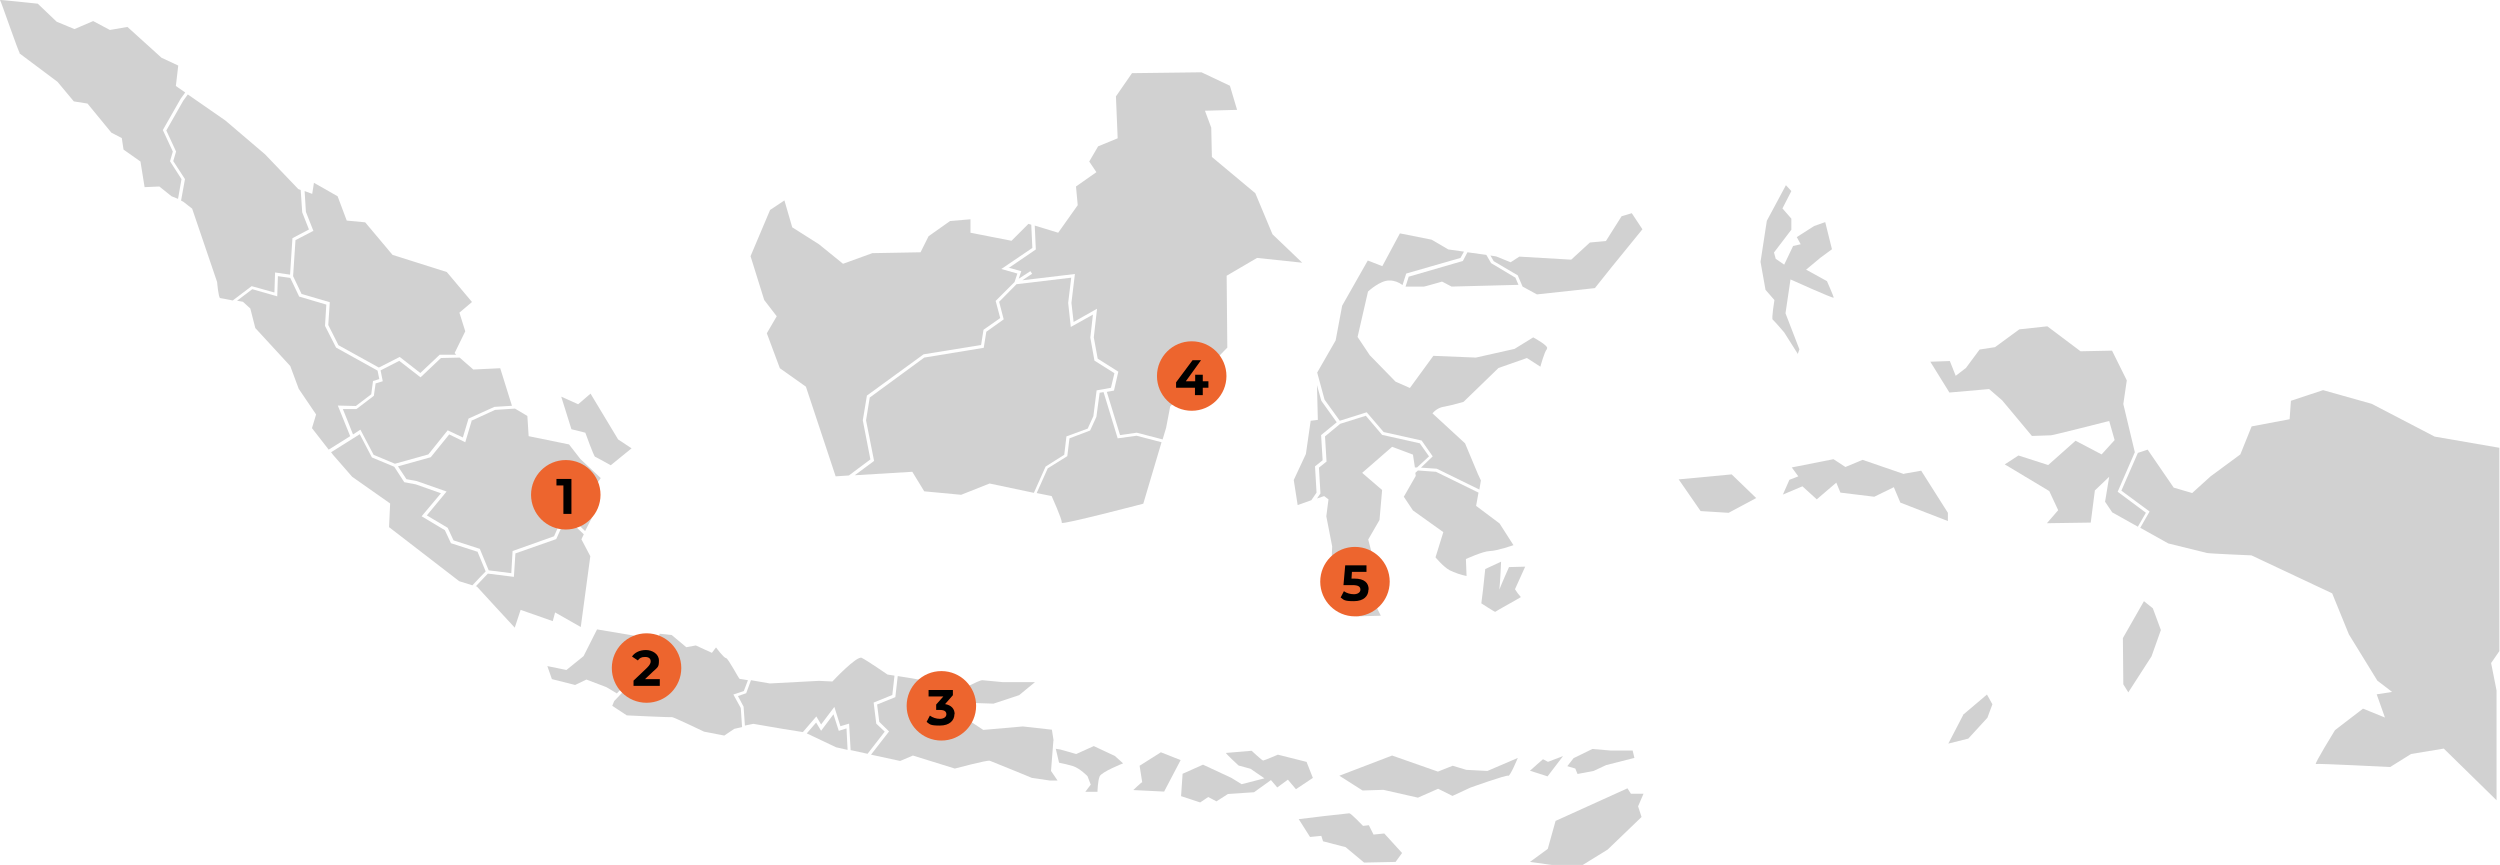 <?xml version="1.0" encoding="UTF-8"?>
<svg id="Component_9_1" xmlns="http://www.w3.org/2000/svg" version="1.1" viewBox="0 0 1151.5 398.4">
  <!-- Generator: Adobe Illustrator 29.2.1, SVG Export Plug-In . SVG Version: 2.1.0 Build 116)  -->
  <defs>
    <style>
      .st0 {
        fill: #ed652e;
      }

      .st1 {
        fill: #d1d1d1;
      }
    </style>
  </defs>
  <path id="Path_158" class="st1" d="M126.4,134.6l.3-9.1,6.9,1,1.1-16.8,7.6-4-3.1-7.9-.7-10.3-1.1-.4-15.3-16-18.3-15.6-17.3-12-2.1,2.9-7.8,13.7,4.5,9.7-1.3,4.4,5.4,8.3-1.8,9.9c.3.1.7.3,1,.5.4.3,4.1,3.2,4.1,3.2l11.5,33.8s.6,7.2,1.4,7.4c.4,0,3.2.6,5.8,1.1l8.7-6.6,10.4,2.9h0Z"/>
  <path id="Path_159" class="st1" d="M155.8,186.8l8.1.2,7.1-5.4.8-6.1,2.9-.9-.8-3.9-19.1-10.6-5.1-10,.6-9.8-12.5-3.7-4.1-8.6-5.7-.8-.3,9.3-11.5-3.3-7,5.3,2.7.5,3.4,3.1,2.3,9,16.1,17.5,3.9,10.5,8,11.8-1.9,6.3,7.7,9.9,9.9-6.2-5.7-14.1h0Z"/>
  <path id="Path_160" class="st1" d="M219.8,254.1l-12.1-3.9-2.8-6-10.7-6.4,8.9-10.6-11.6-4.1-5.3-1-4.6-7.1-10.3-4.3-5.6-10.7-13.2,8.3.9,1.2,8.8,10.1,17.5,12.3-.5,10.9,32.3,24.9,6.1,1.9c2.1-2.3,5.1-5.4,6.1-6.4l-3.8-9.2h0Z"/>
  <path id="Path_161" class="st1" d="M144.2,106.4l-8.1,4.2-1.1,16.6,3.9,8.2,13,3.8-.7,10.5,4.7,9.3,18.6,10.3,9.6-4.9,9.5,7.4,8.9-8.4h7.6c0-.1-.7-.8-.7-.8l4.9-10-2.7-8.6,5.8-4.9-11.6-13.8-25-7.9-12.6-15-8.5-.8-4.2-11.2-10.9-6.2-.8,5.1-3.5-1.3.6,9.6,3.5,8.9h0Z"/>
  <path id="Path_162" class="st1" d="M78.3,74.3l1.3-4.5-4.6-9.9,8.2-14.4,2.1-2.9-4.3-3,1.1-9.4-7.7-3.6-15.7-14.2-8.1,1.4-7.7-4.1-8.6,3.7-8.2-3.4L17.4,1.7S-.4-.2,0,0c.4.3,8.6,24.4,9.2,24.6l-.6-.3,17.9,13.4,7.5,9,6.3,1,11,13.4,4.8,2.5.8,5.3,7.8,5.5,1.9,11.8,6.8-.3,5.6,4.5s1.6.6,3,1.2l1.6-9.1-5.4-8.4h0Z"/>
  <path id="Path_163" class="st1" d="M217.2,194l-2.9,9.7-7.4-3.6-8.5,10.5-15.1,4.2,3.9,5.9,4.8.9,13.7,4.8-9.1,11,9.6,5.7,2.7,5.8,12.1,3.9,4.1,9.9,10.4,1.3.6-10.2,19.1-6.8,5-11.3,9.3,8.9,3-5.9-4.1-6.7,8.3-11.8-9.4-8.8-5.2-6.7-18.6-3.8-.6-9.3-5.7-3.4-9.2.6-10.9,5h0Z"/>
  <path id="Path_164" class="st1" d="M255.7,282.1l11.8,6.7,4.4-32.6-4.1-7.8,1.1-2.3-8.2-7.8-4.5,10-18.8,6.6-.7,10.8-12-1.5c-.8.9-3.5,3.7-5.6,5.9h.5c0,.1,17.5,19,17.5,19l2.7-8.2,14.8,5.2,1.1-4.1h0Z"/>
  <path id="Path_165" class="st1" d="M203.1,164.9l-9.4,8.9-9.8-7.6-8.6,4.4,1,5-3.3,1-.8,5.7-8,6.1h-6.3c0-.1,4.7,11.7,4.7,11.7l3.4-2.2,6.1,11.6,9.8,4.1,15.4-4.3,8.9-11.1,7,3.3,2.6-8.7,11.9-5.4,8.1-.5-5.4-17.3-12.4.6-6.3-5.5-8.7.2h0Z"/>
  <path id="Path_166" class="st1" d="M284,319.3l-4.7-2.8-9.2-3.5-5.2,2.5-10.7-2.7-2.1-6,8.8,1.8,7.9-6.4,6.2-12.3,17.2,2.9,7.8,5.1-.9,2.4-14.3.9,2.5,14.9-3.3,3.4h0Z"/>
  <path id="Path_167" class="st1" d="M485.3,341.2l-.8-5.1-13.4-1.5-18.2,1.6-11.4-7.5-6.2-12.3s-6.4-.8-6.3-1.8c0-.7-9.5-2.3-15.5-3.2l-1.1,9.7-8.4,3.4,1,8,4.5,4.4-8.3,10.7,13.4,2.9,5.9-2.5,19.3,6s14.9-4,16.1-3.6,19.4,7.9,19.4,7.9l8.2,1.2h3.6l-3-4.4,1.1-14.1h0Z"/>
  <path id="Path_168" class="st1" d="M337.8,319.9l4.8-1.6,1.9-5c-2-.3-3.6-.6-3.8-.6-.4,0-5.2-9.4-6.3-9.6-1.1-.1-4.6-4.9-4.6-4.9l-1.9,2.5-7.4-3.4-4.4.8-6.7-5.6-5.5-.6-3.7,9.7-13.6.9,2.4,14-6.1,6.4-.9,2.2,6.7,4.4s20.4,1,20.8.8,14.8,6.7,14.8,6.7l9.3,1.8,4.6-3.1,3.6-.8-.6-8.8-3.3-6h0Z"/>
  <path id="Path_169" class="st1" d="M386.3,336.5l-2.4-7.5-5.7,7.6-2.3-3.8-4.3,5,13.5,6.4,5.3,1.2-.5-9.9-3.5,1.1h0Z"/>
  <path id="Path_170" class="st1" d="M403.6,333.3l-1.2-9.7,8.6-3.5,1-8.9c-1.9-.3-3.2-.5-3.2-.5,0,0-9.6-6.6-11.9-7.7s-13.5,10.9-13.5,10.9l-6.2-.3-22.6,1.2s-4.8-.8-8.7-1.5l-2.2,6-3.8,1.3,2.6,4.9.6,8.7,3.9-.8,13.4,2.3,9.4,1.5,6.2-7.2,2.2,3.7,6.1-8.1,2.8,8.9,4-1.2.7,12.2,7.8,1.7,7.9-10.2-4-3.8h0Z"/>
  <path id="Path_171" class="st1" d="M452.5,313.3c-1.5-.1-10.8,4.9-11.6,5.5l4.7,4.9,12,.4,11.8-3.9,7.3-6h-14.8c-.3,0-7.9-.8-9.4-.9h0Z"/>
  <path id="Path_172" class="st1" d="M503.9,343.6l-8.2,3.7-7.4-2.1-2-.3,1.5,6.4c2.2.4,4.4,1,6.5,1.6,3.1,1,6.6,4.6,6.6,4.6l1.5,3.9-2.5,3.3h5.6s.1-5,1-7.1,10.8-6,10.8-6l-3.8-3.4-9.8-4.6h0Z"/>
  <path id="Path_173" class="st1" d="M534.7,346.5l-9.8,6.2,1.2,7.6c-.3-.1-4.1,3.6-4.1,3.6l14.2.7,7.6-14.5-9.1-3.6h0Z"/>
  <path id="Path_178" class="st1" d="M699.1,126.9l2.2,5.1,6.6,3.6,26.7-2.9,7.5-9.4,14.4-17.7-4.9-7.4-4.7,1.4-7.2,11.4-7.4.7-8.6,7.9-23.9-1.4-4,2.6-6.7-2.7-2.6-.4,1.5,2.6,11.2,6.6h0Z"/>
  <path id="Path_179" class="st1" d="M597.8,232.6l6.2-2.2,2.4-3.5-.7-12.1,3.5-2.8-.7-11.6,7.2-5.9-7.1-9.9-2-7.2.4,16-3.3.4-2.2,15.3-5.6,12,1.8,11.5h0Z"/>
  <path id="Path_180" class="st1" d="M712.5,160.6c1.2-1.2-6.3-5.2-6.3-5.2l-8.6,5.3-17.8,4-19.6-.8-10.8,14.8-6.6-2.9-11.9-12.2-5.6-8.4,4.8-20.9s5.6-5.3,10-5.1c2.1,0,4.2.8,5.9,2.1l1.7-5.3,25-7.2,1.6-2.9-7.2-1-7.7-4.5-14.6-2.9-8.1,15.1-6.7-2.6-11.8,20.8-3,16-8.5,14.8,3.4,12.5,7,9.7,12.4-3.9,7.8,9.1,17.5,3.9,5.1,7.3-5.4,5.2,7.3.5,19.6,9.6.7-4.2-1.4-3-5.9-14.1-15-13.8c1.4-1.7,3.3-2.8,5.5-3.1,3.7-.7,8.8-2.2,8.8-2.2l16.1-15.6,13.1-4.6,6.2,4s1.8-6.8,3-8.1h0Z"/>
  <path id="Path_181" class="st1" d="M661.3,217.3l-8.2-.6-1.2,1.1.2,1.4-5.5,9.6,4.2,6.3,14,10-3.6,11.6s3.3,4.1,6.4,5.9c2.5,1.2,5.2,2.2,7.9,2.7l-.3-7.8s7.7-3.6,11.1-3.7,10.8-2.7,10.8-2.7l-6.4-10-10.8-8.1,1.1-6.1-19.8-9.7h0Z"/>
  <path id="Path_182" class="st1" d="M654,204.2l-17.4-3.9-7.5-8.8-11.8,3.7-7,5.8.7,11.6-3.5,2.8.7,11.9-1.6,2.3,3.3-1.1,2,1.5-1,7.8,2.7,13.9-.8,18.2,4.4,11.5,7.7,2.5,11.1-.3-6.8-13.7,4.8-6.8-3.8-14.6,5.2-9,1.2-13.8-9.2-7.9,13.8-12,9.6,3.6.9,5.9h1c0,0,5.5-5.1,5.5-5.1l-4.1-5.8h0Z"/>
  <path id="Path_183" class="st1" d="M648.9,127.3l-1.5,4.7h8.5c0,.1,8.3-2.3,8.3-2.3l4.4,2.3,30.8-.8-1.4-3.3-11.2-6.7-2.2-3.8-8.7-1.2-2.1,4-24.8,7.2h0Z"/>
  <path id="Path_184" class="st1" d="M695,261.3s-3.3,7.4-4.4,10.3c.4-3.3.8-12.9.8-12.9l-7.3,3.4-1,9.4-.8,6.4s6.3,4.1,6.4,3.9,12.1-6.8,11.8-6.8c-1-1.1-1.9-2.3-2.7-3.6l4.7-10.4-7.5.2h0Z"/>
  <path id="Path_185" class="st1" d="M988.3,236.1l-12.9-9.6,7.9-18.2-5.3-22.2,1.6-10.9-6.8-13.7-14.5.3-15.3-11.5-12.9,1.4-11.2,8.2-7.1,1.1-6.3,8.5-4.7,3.6-2.7-6.8-9,.3,8.8,14.2,18.3-1.6,6,5.2,13.7,16.4s7.9-.3,8.8-.3,26.8-6.6,26.8-6.6l2.5,8.8-6,6.6-12-6.3-12.6,11.2-13.7-4.4-6.3,4.1,20.5,12.3,4.1,8.8-5.2,6,20.2-.3,1.9-14.8,6.6-6.3-1.9,11.5,3.3,4.9,11.8,6.6,3.7-6.4h0Z"/>
  <path id="Path_186" class="st1" d="M1151.5,206.3l-30.1-5.2-29-15.1-22.4-6.3-14.8,4.9-.6,8.5-17.5,3.3-5.2,12.9-13.7,10.1-8.5,7.7-8.5-2.5-12-17.5-4.5,1.5-7.6,17.4,13,9.6-4.3,7.5,12.9,7.2s16.4,4.1,17.8,4.4,20.5,1.1,20.5,1.1l37.2,17.5,7.7,18.9,13.1,21.3,6.8,5.2-7.1,1.1,3.8,10.7-10.1-4.1-12.9,9.9s-9.8,15.9-8.8,15.6,34.2,1.4,34.2,1.4l9.6-6,15.1-2.5,24.3,23.8v-50.6l-2.5-12.6,3.8-5.5v-93.6h0Z"/>
  <path id="Path_187" class="st1" d="M828,163.2l.8-2.3-6.4-16.6,2.3-15.6s19.9,9,19.9,8.4-3.1-7.6-3.1-7.6l-9.6-5.3,6.6-5.5,5.3-3.9-3.1-12.5-5.1,1.8-8,5.1,1.8,3.3-3.5.8-4.1,8.6-3.9-2.7-.8-2.9,8-10.5v-5.1l-4.1-4.7,4.1-8-2.5-2.7-8.8,16.4-2.9,18.9,2.3,12.9,4.1,4.7s-1.4,8.6-.8,9,5.3,5.9,5.3,5.9l6.2,9.8h0Z"/>
  <path id="Path_188" class="st1" d="M601.7,350.9l-13.1-3.3s-6.3,2.7-6.8,2.7-5.3-4.5-5.3-4.5c0,0-11.3,1-11.8,1s5.8,5.8,5.8,5.8l5.5,1.5,6.4,4.4-10.5,2.7-4.7-2.9-13.1-6.1-9.4,4.2-.7,10.3,8.8,2.9,3.7-2.5,3.8,2,5.3-3.4,12-.8,7.8-5.6,2.9,3.4,4.9-3.6,3.7,4.4,7.8-5.2-2.9-7.4h0Z"/>
  <path id="Path_189" class="st1" d="M675.4,354.6l-6.3-1.9-6.8,2.7-21.1-7.4-24.3,9.3,10.7,6.8,9.6-.3,15.9,3.6,9.3-4.1,6.6,3.3,8.2-3.8s16.7-6,17.5-5.5,4.4-8.2,4.4-8.2l-14,6-9.6-.5h0Z"/>
  <path id="Path_190" class="st1" d="M632.7,384.5l-2.2-4.4-2.7.3s-5.5-5.8-6.3-5.8-22.2,2.5-23.3,2.7l5.2,8.2,5.2-.5.8,2.5,10.4,2.7,8.5,7.1,14.5-.3,3-4.1-8.2-9-4.9.5h0Z"/>
  <path id="Path_191" class="st1" d="M751.2,365.6l-1.6-2.5-33.1,15-3.6,12.9-8.2,6,10.1,1.4h14.2l11.5-7.1,15.6-15-1.6-4.9,2.5-5.8h-5.8,0Z"/>
  <path id="Path_192" class="st1" d="M877.1,218.4l-19.2-6.6-7.9,3.3-5.5-3.6-19.2,3.8,3,4.1-4.1,1.6-3,6.8,9-3.8,6.6,6,9-7.7,1.9,4.6,15.6,1.9,9-4.4,3,7.1,21.9,8.5v-3.8l-12.3-19.4-7.9,1.4h0Z"/>
  <path id="Path_193" class="st1" d="M773.2,220.8l10.1,14.6,12.9.8,12.7-6.8-11.3-10.9-24.4,2.3h0Z"/>
  <path id="Path_194" class="st1" d="M733.4,345l-8.6,4.2-2.9,3.7,3.7,1.1,1,2.5,7.4-1.4,5.8-2.7,13-3.3-.8-3.4h-10.1l-8.3-.7h0Z"/>
  <path id="Path_195" class="st1" d="M719.8,348.3l-6.8,2.6-2.3-1.2s-5.3,4.6-6,5.3l8.1,2.6,7.1-9.3h0Z"/>
  <path id="Path_196" class="st1" d="M987.5,276.9l-9.7,17,.2,21.3,2.3,3.7,10.7-16.6,4.3-12.1-3.7-10-4.1-3.3h0Z"/>
  <path id="Path_197" class="st1" d="M904.2,329.4l-6.8,13.1,9.2-2.3,8.8-9.6,2.3-6.2-2.5-4.5-11.1,9.4h0Z"/>
  <path id="Path_198" class="st1" d="M269.6,199.3s3.9,10.9,4.5,11.1,7.2,3.9,7.2,3.9l9.6-7.8-6.2-4.1-12.7-21.1-5.7,4.9-7.8-3.5,4.7,15,6.4,1.6h0Z"/>
  <g id="Group_4905">
    <path id="Path_174" class="st1" d="M490.2,209.4l1-8.4,9.8-3.6,2.6-5.7,1.5-11.9,3.5-.6h0l3.1-.6,1.6-6.7-9.2-5.8-1.9-10.6,1.2-10.6-10.2,5.7-1.2-11.1,1.4-11.6-25.2,3-8,8.1,2.1,8.1-8,5.7-1.2,7.4-27.4,4.5-25.1,18.4-1.7,10.5,3.7,18.7-8.9,6.6,26.5-1.6,5.5,9,17,1.6,13.1-5.2,20.4,4.3,5.4-12.1,8.7-5.5h0Z"/>
    <path id="Path_175" class="st1" d="M464.5,123.3l5.9,1.6-1.2,3.5,5.4-3.5.8,1.2-4.5,3,24.2-2.9-1.6,13.3,1,8.8,10.8-6.1-1.5,13.2,1.8,9.8,9.5,6-2,8.7-3.3.6,6.1,19.9,7.7-1.1,11.9,3.1,1.6-5.3,1.9-9.9,26.3-27.1-.3-33.1,14-8.2,20.8,2.2-13.7-13.1-7.9-18.9-20-16.7-.3-13.5-2.9-7.8,14.8-.4-3.3-11.1-13.1-6.2-32,.4-7.4,10.7.8,19.3-9,3.7-4.1,7,3.3,4.9-9.4,6.6.8,8.6-9,12.7-10.8-3.3.5,11-12.3,8.4h0Z"/>
    <path id="Path_176" class="st1" d="M357.8,145.6l-4.6,7.9,6,16.1,12,8.5,13.7,41.3,6.1-.4,9.9-7.4-3.5-18,1.9-11.4,26.1-19,26.5-4.3,1.1-7,7.7-5.4-2.1-7.9,8.7-8.7,1.3-3.9-7.4-2.1,14.3-9.7-.5-10.7-1.3-.4-7.8,7.8-18.9-3.7v-6.2l-9.4.8-9.9,7-3.7,7.4-22.2.4-13.5,4.9-11.1-9-12.3-7.8-3.6-12.4-6.6,4.4-9,21.3,6.3,20.2,5.7,7.4h0Z"/>
    <path id="Path_177" class="st1" d="M489.1,240.8c-.3,1.1,37.5-8.8,37.5-8.8l8.4-28.3-11.5-3-8.7,1.2-6.5-21.3-1.8.3-1.5,11.1-2.9,6.3-9.5,3.6-1,8.2-9,5.6-5.1,11.4,6.9,1.4s4.9,10.9,4.6,12h0Z"/>
  </g>
  <g>
    <circle class="st0" cx="433.6" cy="325.1" r="16"/>
    <path d="M439.6,329c0,2.7-2.1,5.2-6.7,5.2s-4.6-.6-6.1-1.7l1.5-2.9c1.2.9,2.9,1.5,4.6,1.5s3-.8,3-2.1-.9-2-3-2h-1.7v-2.5l3.3-3.7h-6.8v-3h11.2v2.4l-3.6,4.1c2.9.5,4.4,2.2,4.4,4.6h0Z"/>
  </g>
  <g>
    <circle class="st0" cx="260.6" cy="227.9" r="16"/>
    <path d="M263.2,220.6v16.1h-3.7v-13.1h-3.2v-3h6.9Z"/>
  </g>
  <g>
    <circle class="st0" cx="297.8" cy="307.7" r="16"/>
    <path d="M303.9,312.9v3h-12.1v-2.4l6.2-5.9c1.4-1.4,1.7-2.2,1.7-3,0-1.3-.9-2-2.6-2s-2.5.5-3.3,1.6l-2.7-1.8c1.2-1.8,3.5-3,6.4-3s6,1.8,6,4.8-.4,3-2.7,5.1l-3.7,3.5h6.9Z"/>
  </g>
  <g>
    <circle class="st0" cx="548.9" cy="173.2" r="16"/>
    <path d="M556.6,178.6h-2.6v3.4h-3.6v-3.4h-8.7v-2.5l7.6-10.2h3.9l-7,9.7h4.3v-3h3.5v3h2.6v3h0Z"/>
  </g>
  <g>
    <circle class="st0" cx="624.1" cy="267.9" r="16"/>
    <path d="M630.3,271.6c0,2.9-2.1,5.3-6.7,5.3s-4.6-.6-6.1-1.7l1.5-2.9c1.2.9,2.9,1.4,4.6,1.4s3-.8,3-2.1-.8-2.1-3.7-2.1h-4.1l.8-9.1h9.8v3h-6.7l-.2,3.1h1.3c4.8,0,6.6,2.1,6.6,5h0Z"/>
  </g>
</svg>
